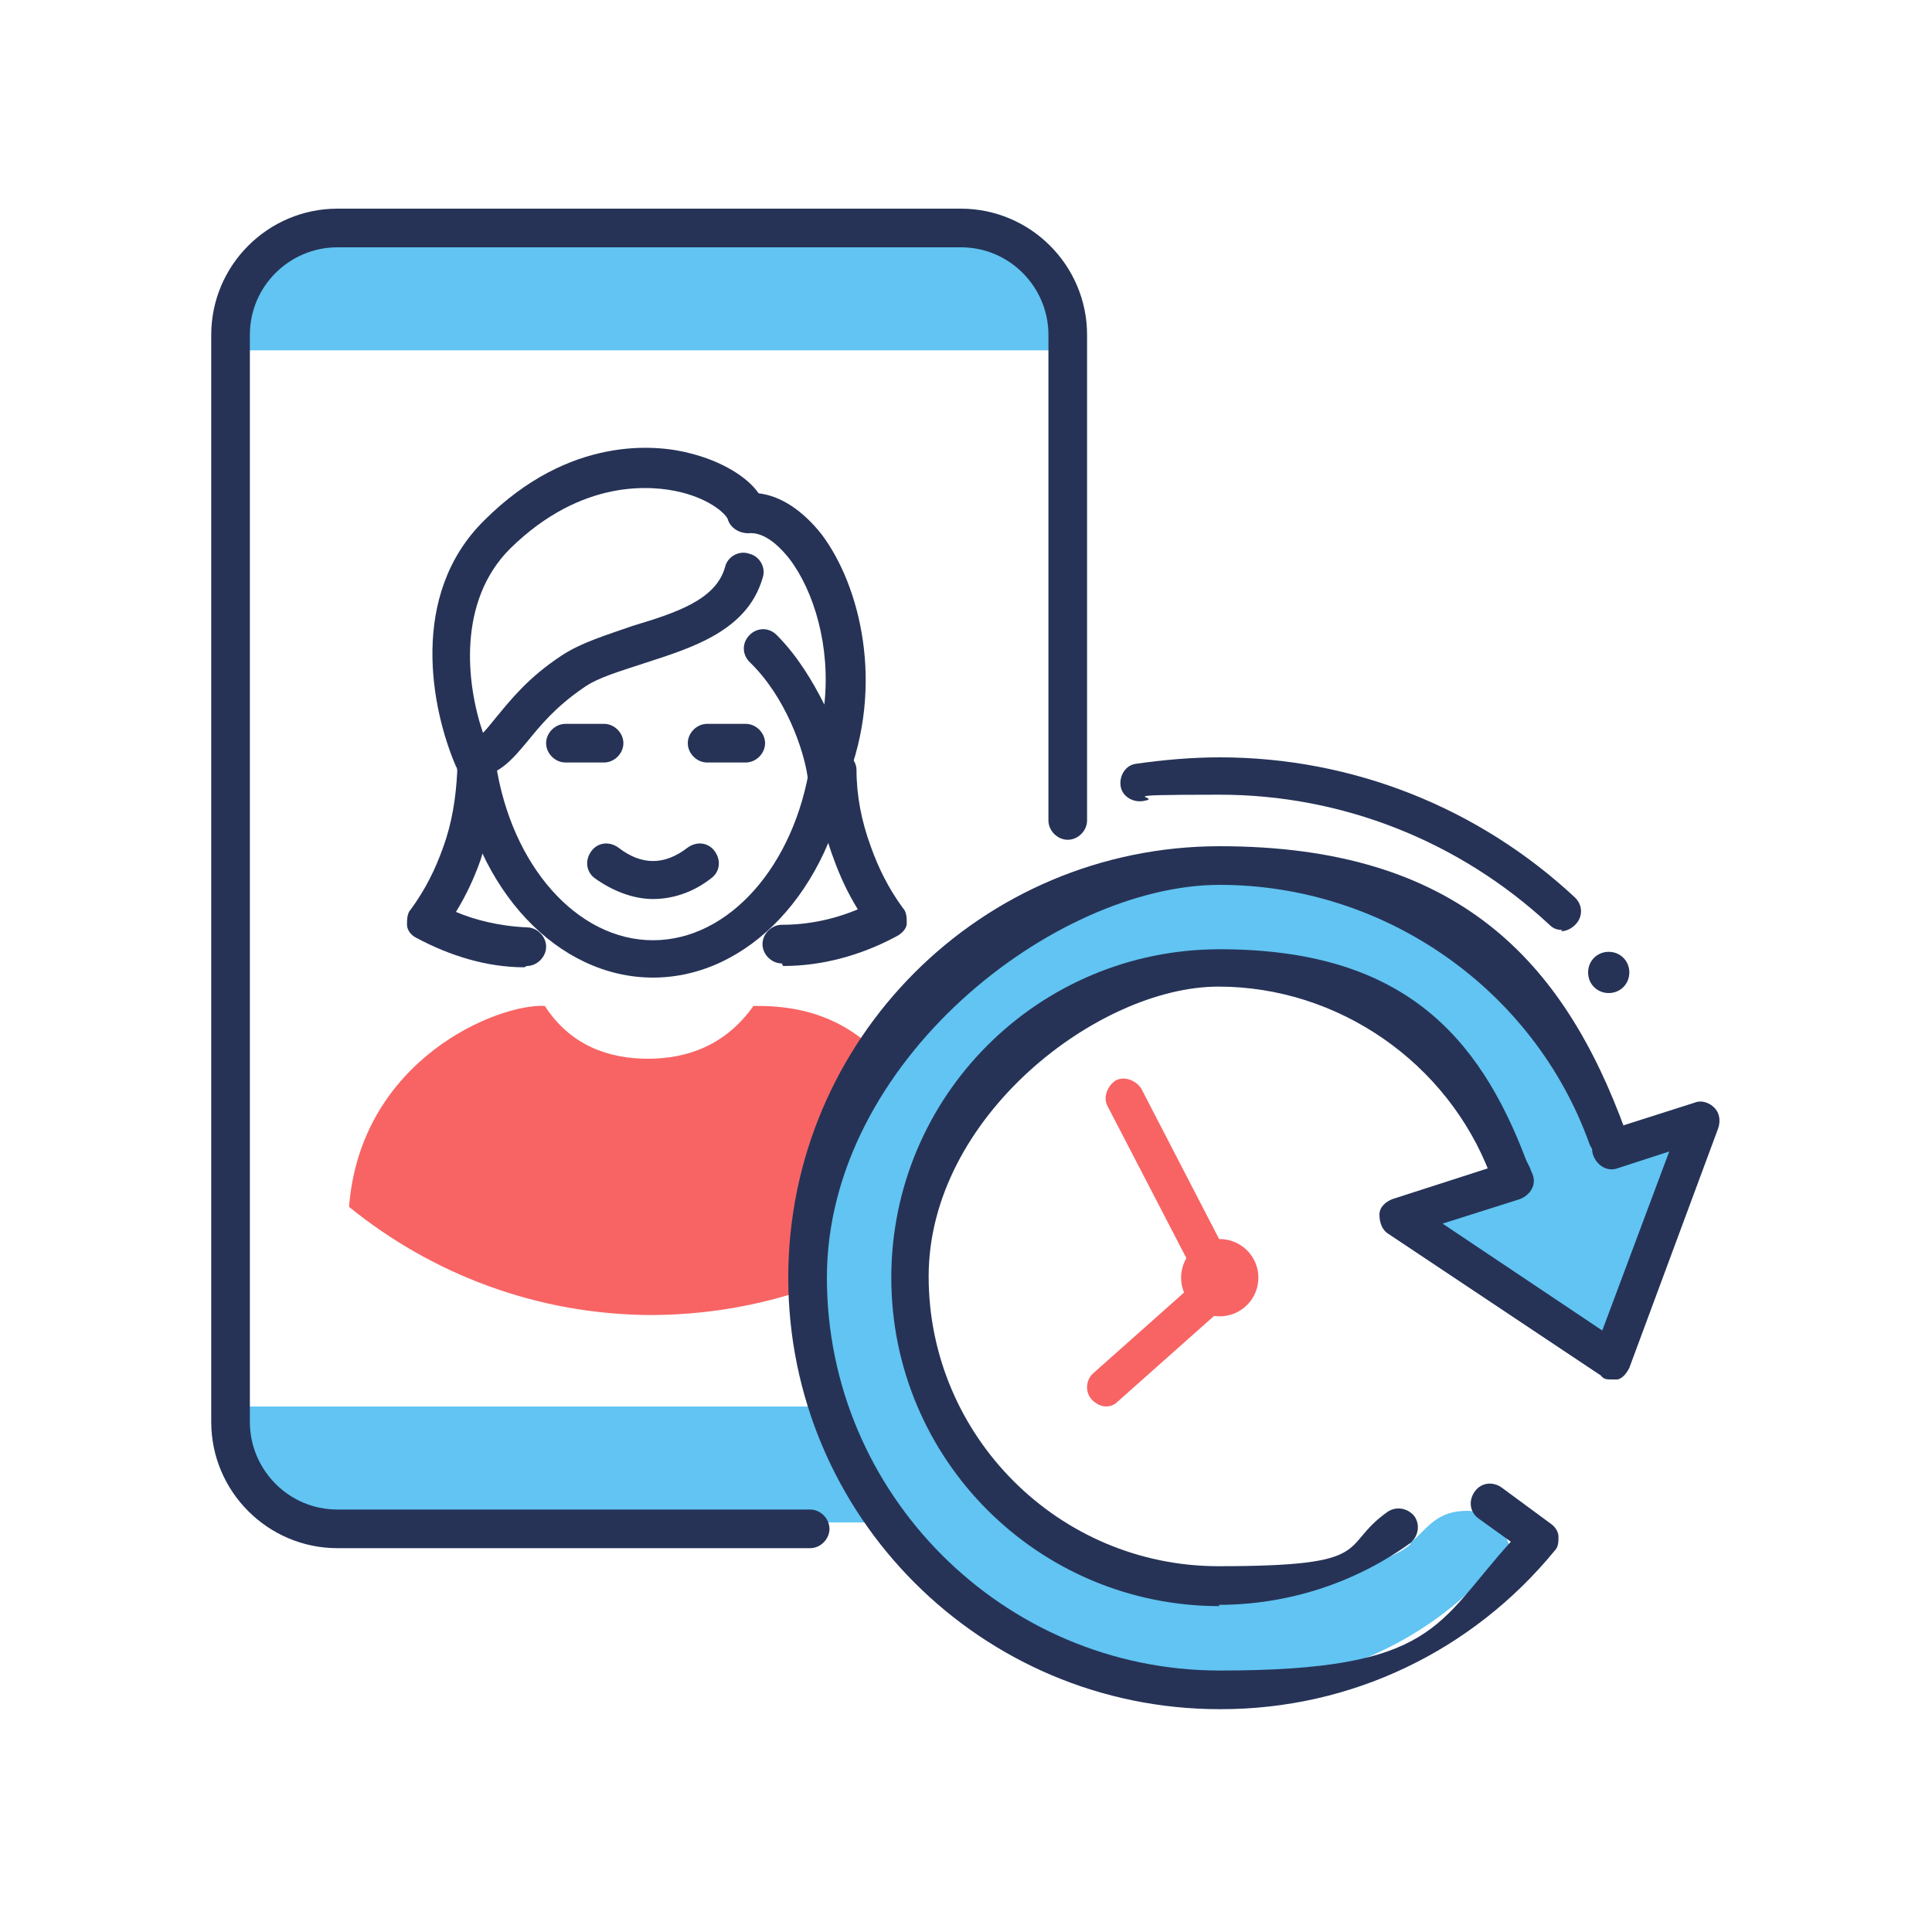 <?xml version="1.0" encoding="UTF-8"?> <svg xmlns="http://www.w3.org/2000/svg" id="Layer_1" data-name="Layer 1" version="1.1" viewBox="0 0 150 150"><defs><style> .cls-1 { fill: #f86464; } .cls-1, .cls-2, .cls-3 { stroke-width: 0px; } .cls-2 { fill: #263357; } .cls-3 { fill: #61c4f2; } </style></defs><path class="cls-3" d="M69,118.2H25.7c-4,0-7.3-3.3-7.3-7.3v-1.7h45l5.6,9Z"></path><path class="cls-3" d="M75.1,17.2H25c-3.6,0-6.6,3.3-6.6,7.4v2.6h65v-.7c0-5.2-3.7-9.3-8.3-9.3Z"></path><path class="cls-2" d="M62.9,120.2H26.2c-5.4,0-9.8-4.4-9.8-9.8V26c0-5.4,4.4-9.8,9.8-9.8h48.4c5.4,0,9.8,4.4,9.8,9.8v37.7c0,.8-.7,1.5-1.5,1.5s-1.5-.7-1.5-1.5V26c0-3.7-3-6.8-6.8-6.8H26.2c-3.7,0-6.8,3-6.8,6.8v84.4c0,3.7,3,6.8,6.8,6.8h36.7c.8,0,1.5.7,1.5,1.5s-.7,1.5-1.5,1.5Z"></path><path class="cls-1" d="M58.6,78.1c1.8,0,5.3.1,8.5,2.7-1.7,3.8-5.7,12.8-4.5,19.3-3.8,1.3-7.9,2-12.2,2h.3c-9,0-17.2-3.2-23.6-8.4.9-11.5,11.6-15.8,15.2-15.6,2,3.1,5,4.1,8,4.1s6-1,8.2-4.1Z"></path><path class="cls-2" d="M40.7,75.1c-2.9,0-5.8-.9-8.4-2.3-.4-.2-.7-.6-.7-1,0-.4,0-.9.3-1.2,1.1-1.5,1.9-3.1,2.5-4.8.7-1.9,1-3.9,1.1-5.9v-1.2c0-.8.7-1.5,1.5-1.5s1.5.7,1.5,1.5v1.2c0,2.4-.5,4.7-1.2,6.9-.5,1.4-1.1,2.7-1.9,4,1.4.6,3.3,1.1,5.5,1.2.8,0,1.5.7,1.5,1.5,0,.8-.7,1.5-1.5,1.5Z"></path><path class="cls-2" d="M60.7,74.8c-.8,0-1.5-.7-1.5-1.5s.7-1.5,1.5-1.5c2,0,4-.4,5.9-1.2-.8-1.3-1.4-2.6-1.9-4-.8-2.1-1.2-4.4-1.2-6.7,0,0,0,0,0,0h0c0-.9.7-1.6,1.5-1.6s1.5.7,1.5,1.5c0,2,.4,4,1.1,5.9.6,1.7,1.4,3.3,2.5,4.8.3.3.3.8.3,1.2,0,.4-.4.8-.8,1-2.8,1.5-5.8,2.3-8.8,2.3Z"></path><path class="cls-2" d="M50.7,75.9c-7.4,0-13.8-6.8-15.2-16.2-.1-.8.4-1.6,1.3-1.7.8-.1,1.6.4,1.7,1.3,1.2,7.9,6.3,13.7,12.2,13.7s11-5.8,12.2-13.7c.1-.8.9-1.4,1.7-1.3.8.1,1.4.9,1.3,1.7-1.4,9.4-7.8,16.2-15.2,16.2Z"></path><path class="cls-2" d="M57.9,59.2h-3c-.8,0-1.5-.7-1.5-1.5s.7-1.5,1.5-1.5h3c.8,0,1.5.7,1.5,1.5s-.7,1.5-1.5,1.5Z"></path><path class="cls-2" d="M46.9,59.2h-3c-.8,0-1.5-.7-1.5-1.5s.7-1.5,1.5-1.5h3c.8,0,1.5.7,1.5,1.5s-.7,1.5-1.5,1.5Z"></path><path class="cls-2" d="M50.7,69.8c-1.5,0-3.1-.6-4.5-1.6-.7-.5-.8-1.4-.3-2.1.5-.7,1.4-.8,2.1-.3,1.8,1.4,3.6,1.4,5.4,0,.7-.5,1.6-.4,2.1.3.5.7.4,1.6-.3,2.1-1.4,1.1-3,1.6-4.5,1.6Z"></path><path class="cls-2" d="M64.2,61.6c0,0-.1,0-.2,0-.7,0-1.2-.6-1.3-1.3-.3-2.1-1.7-6.2-4.5-8.9-.6-.6-.6-1.5,0-2.1s1.5-.6,2.1,0c1.6,1.6,2.8,3.6,3.7,5.4.5-4.5-.8-8.8-2.7-11.3-1.1-1.4-2.2-2.1-3.2-2-.7,0-1.4-.4-1.6-1.1-.1-.3-1.2-1.5-3.7-2.1-2.1-.5-7.6-1.1-13.2,4.4-4.1,4.1-3.4,10.5-2.1,14.3.3-.3.6-.7,1.1-1.3,1-1.2,2.4-3,5-4.7,1.5-1,3.5-1.6,5.5-2.3,3.3-1,6.5-2,7.2-4.6.2-.8,1.1-1.3,1.9-1,.8.2,1.3,1.1,1,1.9-1.2,4.1-5.5,5.4-9.2,6.6-1.8.6-3.6,1.1-4.7,1.9-2.2,1.5-3.4,3-4.3,4.1-1.1,1.3-2.1,2.6-4,2.9-.7.1-1.3-.3-1.6-.9-1.9-4.4-3.7-13.3,2.2-19.1,6.6-6.6,13.4-5.9,16-5.2,2.4.6,4.4,1.8,5.3,3.1,1.7.2,3.4,1.3,4.9,3.2,3,4,4.9,11.7,1.9,19.2-.2.6-.8.9-1.4.9Z"></path><path class="cls-3" d="M109.5,119.8c1.3-1.1,2-2.5,4.4-2.5s3.3,2.7,3.3,2.7c0,0-8.6,13.9-29.9,10.6-17.3-2.6-26.9-23.5-23.4-38.1,7.1-29.5,34.9-26.8,44.6-22,9.5,4.6,16.9,17.5,16.9,17.5l4.6.4-4.4,16.8-17.3-10.7s9.4-3.9,8.8-4.1c-.6-.1-4.7-14.5-21.4-15.1-2,0-20.1-3.1-24,20.8-2.6,15.6,10.8,26.7,16.5,26.7,16.8,0,20-1.8,21.3-2.9Z"></path><path class="cls-2" d="M121.3,72.2c-.4,0-.7-.1-1-.4-7-6.5-16.1-10.1-25.6-10.1s-4,.2-6,.5c-.8.1-1.6-.4-1.7-1.2-.1-.8.4-1.6,1.2-1.7,2.1-.3,4.3-.5,6.5-.5,10.3,0,20.1,3.9,27.6,10.9.6.6.6,1.5,0,2.1-.3.3-.7.5-1.1.5Z"></path><path class="cls-2" d="M94.7,132.7c-18.5,0-33.5-15-33.5-33.5s15-33.5,33.5-33.5,26.7,8.9,31.5,22.1c.3.8-.1,1.6-.9,1.9-.8.3-1.6-.1-1.9-.9-4.3-12-15.9-20.1-28.7-20.1s-30.5,13.7-30.5,30.5,13.7,30.5,30.5,30.5,16.8-3.6,22.6-10l-2.5-1.8c-.7-.5-.8-1.4-.3-2.1.5-.7,1.4-.8,2.1-.3l3.8,2.8c.3.2.6.6.6,1,0,.4,0,.8-.3,1.1-6.4,7.8-15.8,12.3-25.9,12.3Z"></path><path class="cls-2" d="M94.7,124.7c-14.1,0-25.5-11.4-25.5-25.5s11.4-25.5,25.5-25.5,20.1,6.6,23.8,16.4l.3.6c.3.8,0,1.6-.8,2-.8.3-1.6,0-2-.8l-.3-.7c-3.3-8.7-11.8-14.6-21.1-14.6s-22.5,10.1-22.5,22.5,10.1,22.5,22.5,22.5,9.3-1.5,13.1-4.2c.7-.5,1.6-.3,2.1.3.5.7.3,1.6-.3,2.1-4.3,3.1-9.5,4.8-14.9,4.8Z"></path><path class="cls-2" d="M125.1,107.1c-.3,0-.6,0-.8-.3l-16.5-11c-.5-.3-.7-.9-.7-1.5s.5-1,1-1.2l9-2.9c.8-.3,1.6.2,1.9,1,.3.8-.2,1.6-1,1.9l-6,1.9,12.4,8.3,5.2-13.9-4,1.3c-.8.3-1.6-.2-1.9-1-.3-.8.2-1.6,1-1.9l6.9-2.2c.5-.2,1.1,0,1.5.4.4.4.5,1,.3,1.6l-6.9,18.6c-.2.4-.5.8-.9.9-.2,0-.3,0-.5,0Z"></path><circle class="cls-1" cx="94.7" cy="99.2" r="3"></circle><path class="cls-2" d="M124.9,73.9c-.9,0-1.6.7-1.6,1.6s.7,1.6,1.6,1.6,1.6-.7,1.6-1.6-.7-1.6-1.6-1.6Z"></path><path class="cls-1" d="M85.9,109.2c-.4,0-.8-.2-1.1-.5-.6-.6-.5-1.6.1-2.1l8.1-7.2-7-13.5c-.4-.7,0-1.6.6-2,.7-.4,1.6,0,2,.6l7.5,14.5c.3.6.2,1.4-.3,1.8l-9,8c-.3.3-.6.4-1,.4Z"></path></svg> 